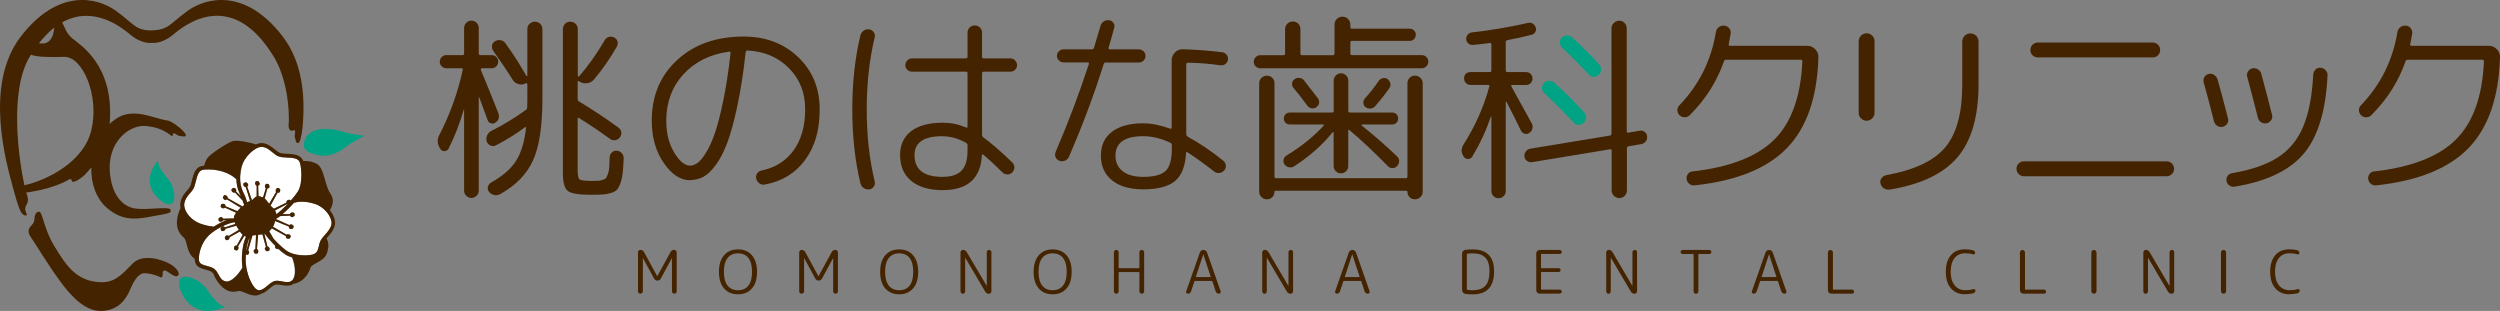<?xml version="1.0" encoding="UTF-8"?><svg id="_レイヤー_2" xmlns="http://www.w3.org/2000/svg" width="368.77" height="45.87" viewBox="0 0 368.77 45.87"><rect x="0" y="0" width="368.77" height="45.87" fill="#808080" stroke="none"/><defs><style>.cls-1{fill:#fff;}.cls-2{fill:#442300;}.cls-3{fill:#00a384;}</style></defs><path class="cls-3" d="M26.57,41.13c.52-.75,2.92-.07,4.09,1.75,1.18,1.81,2.09,2.32,2.53,2.36-.71.43-1.78.65-2.79.63-1.05-.02-2.27-.66-2.94-1.55-.92-1.23-1.31-2.59-.89-3.19Z"/><path class="cls-2" d="M26.24,40.66c.44-.37-.33-1.3-1.31-1.8-.97-.51-3.85-1.56-5.4.05-1.55,1.61-2.6,2.76-4.58,2.72-3.67-.09-5.17-2.43-6.92-5.31-1.75-2.87-1.7-5.3-2.38-5.09-.68.21-.47,1.07-.68,1.58-.22.51-1.3.92-.4,2.21.9,1.29,2.14,3.48,4.29,6.45,1.44,1.98,3.57,4.44,6.06,4.4,2.49-.04,3.66-1.7,4.24-3.08.58-1.37,1.25-2.49,2.16-2.49s2.15.45,2.33.59c.18.14.4-.08.34-.62-.02-.23.16-.55.67-.23.5.32,1.21.94,1.6.62Z"/><path class="cls-3" d="M44.83,21.63c-.09-.61.19-2.17,2.24-2.54,1.7-.31,3.72.42,4.14.52.81.18,2.55.43,2.55.43,0,0-2.05,1.05-2.65,1.54-.63.51-2.15,1.66-3.97,1.34-1.74-.3-2.25-.9-2.31-1.29Z"/><path class="cls-2" d="M41.75,5.44C36.26-1.76,30.46-.41,27.69,1.59c-2.77,2-2.74,2.78-5.3,2.9-2.5-.02-2.52-.9-5.3-2.9C14.32-.41,8.53-1.76,3.03,5.44-2.42,12.58.95,24.1,1.94,27.77c.99,3.67,1.25,3.98,1.9,4.01.42.01-.42-.74,0-1.44.41-.69.33-1.13.02-1.94,1.77-.22,4.5-.84,6.34-1.93.26-.15.35.04.41.26.08.3,1.14-.16,2.04-1.1.29-.31.57-.62.82-.94-.08,2.33.72,4.6,2.27,5.95,2.44,2.12,4.6,1.67,6.83,1.25,1.82-.35,2.94-.38,2.53-1.01-.29-.44-3.07.11-5.09-.11-.98-.11-3.36-.94-3.79-5.18-.47-4.63,2.84-7.15,5.14-7.01,3.21.2,4.08,1.95,4.12,1.38.05-.71.46.02,1.06.1.41.06.75.12.84,0,.32-.42-1.93-2.19-2.69-2.29-2.13-.28-5.18-2.09-7.78-.1-.27.21-.52.41-.75.6.01-.12.03-.25.04-.37.58-8.33-4.4-11.29-5.52-12.23-.94-.78-1.12-1.65-1.51-2.37,4.6-2.58,8.75.72,10.04,1.8,1.73,1.46,3.17,1.22,3.17,1.22,0,0,1.44.24,3.17-1.22,1.73-1.46,8.62-6.9,14.81,3.22,1.46,2.39,2.26,5.88,2.25,9.28.05.36-.25,1.39.27,1.64.35.16.45-.16.61.02.16.17-.13.73.04,1.14.16.38.07.65.39.7.29.05.51-.67.71-2.32.42-4.45.03-9.52-2.89-13.34ZM13.47,19.22c-1.13,4.71-6.57,7.36-9.87,8.11-.73-3.34-2.37-13.81.82-19.03.05-.08.1-.16.15-.24.79.36,2.63.39,4.89.33,2.75-.07,5.24,5.75,4.01,10.83ZM7.91,4.68c-.18,1.12-.78,1.66-1.46,1.73-.23.02-.47,0-.71-.02.76-.97,1.52-1.74,2.28-2.33-.04.21-.07.42-.1.62Z"/><path class="cls-3" d="M25.23,30.09c.73-.26.71-2.41-.52-3.79-1.24-1.38-1.46-2.26-1.39-2.63-.52.49-.94,1.33-1.16,2.18-.22.87.03,2.04.62,2.79.82,1.04,1.85,1.67,2.45,1.46Z"/><path class="cls-1" d="M32.88,32.58c-.04.07-.28.16-.31.15-.03-.01-.29-.04-.31-.15-.02-.09-.04-.31,0-.36.04-.06.26-.19.38-.18.12.01.2.08.25.18,0,.01.01.04.01.06l1.52-.04s.03,0,.05,0c.02,0,.03,0,.04,0,0-.1,0-.2.03-.29.03-.15.16-.36.3-.55l-1.66-.75s-.04.05-.06.06c-.06.05-.33.04-.34.01-.02-.02-.25-.15-.23-.26.02-.09.09-.3.14-.34.06-.03.31-.07.42,0,.11.06.16.16.15.26,0,.02,0,.04,0,.06l1.76.73c.15-.18.29-.33.35-.38.04-.03.09-.07.16-.12l-2.07-1.25s-.03.03-.04.04c-.08.06-.19.08-.3.03-.11-.05-.23-.28-.24-.34,0-.07.12-.25.18-.31.08-.09.31.03.34.03.03,0,.19.21.2.29,0,.02,0,.05-.02.08l2.21,1.24c.09-.07.17-.16.23-.25-.09-.23-.16-.44-.22-.62l-1.14-1.21s-.05.04-.08.04c-.08.02-.31-.09-.32-.12,0-.03-.18-.23-.11-.33.05-.08.2-.25.26-.25.07,0,.32.05.39.15.08.1.08.2.04.3,0,.02-.02.03-.03.05l.74.73c-.23-.46-.64-1.24-.67-2.51-.11-.1-.23-.19-.34-.28-1.38-1.09-3.28-1.17-3.82-1.17-.41,0-.71.04-.85.07-.56.14-.77.84-.99,1.73-.1.43-.19.81-.37,1.09-.12.21-.29.4-.46.6-.37.43-.75.87-.86,1.58-.14.89.75,2.3,2.23,2.9.69.27,1.4.44,2.12.5.1-.06.2-.12.3-.18.03-.02.05-.03.08-.05.08-.05.17-.09.25-.14.04-.02.07-.04.11-.06.08-.04.17-.09.25-.13.03-.01.07-.03.1-.05.12-.06.23-.11.35-.16.02,0,.03-.01.05-.02.1-.04.2-.08.3-.12.04-.01.07-.03.11-.04h-.54s0,.06-.02.08Z"/><path class="cls-1" d="M35.11,36.33s.05.04.06.06c.04.07,0,.33-.03.35-.02.02-.17.23-.28.19-.09-.03-.29-.12-.32-.18-.03-.06-.04-.32.04-.42.07-.1.17-.14.28-.12.02,0,.04,0,.05.01l.89-1.61c-.05-.05-.11-.11-.17-.17-.08-.08-.16-.18-.25-.31l-1.53.85s.02.06.02.09c0,.08-.17.28-.2.28-.03,0-.27.11-.34.03-.06-.07-.19-.25-.18-.32,0-.07.13-.29.24-.34.11-.05.22-.03.3.03.01,0,.03.03.04.04l1.5-.9c-.14-.21-.28-.44-.38-.62l-1.61.46s0,.07,0,.09c-.02.08-.22.24-.25.23-.03,0-.28.05-.34-.05-.05-.08-.13-.29-.11-.35.02-.06.19-.25.31-.28.12-.02.22.02.28.1.01.01.02.03.03.05l1.55-.5c-.04-.08-.08-.17-.11-.27-1.12.16-2.72,1-3.6,1.77-1.5,1.3-1.74,3.28-1.65,3.85.08.5.42.65,1.2.85.38.1.77.2,1.06.43.29.21.46.53.62.83.25.46.47.86,1.01,1,.06.02.13.02.2.02.67,0,1.6-.84,2.33-2.07-.01-.1-.03-.19-.04-.29-.15-1.2.01-3.12.57-4.29-.11,0-.19-.04-.27-.08l-.92,1.54Z"/><path class="cls-1" d="M40.58,36.52c-.04-.09-.04-.18,0-.26-.6-.59-1.16-1.23-1.53-1.77-.03,0-.05.01-.07.02l.45,1.86s.06,0,.09,0c.07.02.23.24.22.27,0,.03.04.28-.07.34-.08.04-.29.12-.35.09-.06-.03-.25-.2-.27-.32-.02-.12.03-.22.11-.28.01,0,.03-.02.05-.03l-.52-1.87c-.2.03-.42.05-.64.07l-.17,2.12s.06.02.08.03c.06.04.14.29.13.32-.02.02-.05.28-.17.3-.09.01-.31.02-.37-.02-.05-.04-.17-.27-.15-.39.02-.12.09-.2.19-.23.02,0,.04,0,.06-.01l.1-2.08c-.18.02-.36.04-.53.06l-.64,2.2s.06.03.08.05c.05.06.08.32.06.34-.02.02-.11.26-.23.26-.06,0-.17-.02-.25-.04-.04.55-.04,1.09.02,1.56.26,2.03,1.19,3.43,1.63,3.63.12.06.23.08.33.08.4,0,.82-.35,1.23-.69.32-.27.62-.52.96-.64.13-.05.28-.07.45-.07.24,0,.48.05.74.1.26.05.52.1.76.1.29,0,.51-.07.69-.24.58-.52.55-2.06,0-3.4-.03,0-.05-.01-.08-.02-.04-.01-.08-.03-.12-.04-.08-.03-.17-.06-.25-.09-.04-.02-.08-.03-.12-.05-.08-.04-.16-.08-.24-.12-.04-.02-.07-.04-.1-.06-.11-.06-.21-.13-.32-.21-.26-.2-.54-.42-.81-.67-.05.03-.1.05-.13.05-.07,0-.29-.12-.34-.24Z"/><path class="cls-1" d="M36.86,34.97c-.24.46-.43,1.16-.54,1.9.02,0,.03,0,.05,0l.49-1.9Z"/><path class="cls-1" d="M46.4,30.06c-.68-.21-1.31-.31-1.89-.31-.46,0-.84.07-1.15.16-.54.62-1.15,1.23-1.7,1.69l1.12-.02s0-.06.02-.09c.04-.07.28-.17.31-.16.03.01.29.03.32.14.02.09.05.31.01.37-.04.05-.25.2-.37.19-.12-.01-.21-.07-.25-.17,0-.02-.01-.04-.02-.06l-1.48.08c-.24.19-.46.34-.64.43l2.01.9s.04-.05.05-.07c.06-.05.33-.04.35-.01.02.02.25.14.23.26-.02.09-.09.3-.14.34-.06.03-.31.07-.42.01-.11-.06-.15-.16-.15-.26,0-.02,0-.04,0-.06l-2.02-.82c-.04.13-.08.27-.12.39-.05.14-.12.3-.21.45l2.03,1.19s.04-.05.06-.06c.07-.04.33,0,.34.02.02.03.23.17.2.28-.03.09-.12.29-.18.32-.06.03-.32.04-.42-.03-.1-.07-.14-.17-.12-.27,0-.02,0-.04.01-.06l-2.09-1.15c-.12.16-.24.31-.38.43l.65,1.12c.55.6,1.21,1.23,1.83,1.7.89.66,2.24.74,2.77.74s.99-.07,1.19-.13c.62-.22.73-.59.88-1.23.06-.27.13-.56.26-.82.13-.26.35-.51.61-.8.43-.48.96-1.08,1.01-1.73.07-.95-1.04-2.45-2.5-2.9Z"/><path class="cls-1" d="M40.57,31.03c.1.2.15.41.19.54,0,0,0,.02,0,.03.43-.31,1.04-.86,1.64-1.48-.01,0-.02-.02-.03-.03l-1.81.95Z"/><path class="cls-1" d="M36.26,27.61s-.07,0-.09,0c-.08-.02-.24-.22-.24-.25,0-.03-.06-.28.04-.34.08-.05.28-.14.35-.11.06.02.26.18.29.3.03.12-.01.22-.09.29-.01.01-.03.02-.05.03l.7,2s.05-.03.08-.04c.14-.09.31-.39.63-.5v-1.59s-.07-.01-.09-.02c-.07-.04-.17-.28-.15-.31.01-.03.03-.29.14-.31.09-.02.31-.05.36,0,.05.04.19.25.18.37-.01.12-.08.21-.17.25-.01,0-.04.01-.06.01l.05,1.56c.07,0,.15.02.23.04.2.06.34.11.44.15l.42-1.37s-.06-.03-.07-.05c-.05-.06-.08-.32-.06-.34.02-.02.11-.26.23-.26.09,0,.31.05.35.1.04.05.11.3.07.41-.05.12-.13.17-.24.19-.02,0-.04,0-.06,0l-.39,1.46c.07.06.12.12.2.22.19.22.33.4.45.57l1.04-1.74s-.05-.04-.06-.06c-.04-.07,0-.33.03-.34.03-.02.17-.23.29-.2.09.03.29.12.32.18.03.06.04.32-.04.42-.07.1-.17.13-.27.12-.02,0-.04,0-.06-.01l-1.04,1.89c.13.17.24.29.38.37.05.03.09.06.12.1l1.86-.91s-.02-.07-.02-.09c0-.08.18-.27.21-.28.03,0,.27-.09.35,0,.02.02.04.06.07.1.4-.44.76-.9,1.04-1.32.85-1.29.51-3.99.26-4.45-.27-.5-.94-.56-1.86-.6-.47-.02-.92-.04-1.28-.19-.27-.12-.52-.32-.81-.55-.47-.39-1.02-.83-1.65-.83-.95,0-2.57,1.45-2.93,2.94-.54,2.25.07,3.44.39,4.08.07.14.13.26.17.37.03.07.05.17.09.27.04.15.1.33.17.53.14-.08.3-.14.44-.2l-.64-2.04Z"/><path class="cls-2" d="M48.67,30.98c.46-.78.65-1.62.05-2.46-.81-1.12-.86-3.61-1.9-4.29-.58-.37-1.31-.51-2.09-.48-.03-.07-.05-.13-.08-.18-.67-1.21-2.63-.71-3.41-1.04-.61-.26-1.44-1.42-2.68-1.43h0s-.05,0-.08,0c-.26.01-.78.21-.76.2-.74-.28-2.65-.64-3.28-.51-.65.14-2.73,1.45-3.64,2.29-.32.29-.55.79-.68,1.36-.01,0-.03,0-.04,0-.05,0-.1.01-.14.02-.02,0-.05,0-.07.01-.06,0-.12.02-.17.03-1.35.34-1.28,2.38-1.7,3.07-.34.57-1.21,1.15-1.4,2.38-.04.24-.02.49.03.75-.04.06-.07.12-.09.18-.27.68-1.11,2.76.56,4.16.51.43.4,1.93,1.25,2.83.1.11.23.2.37.29,0,.12,0,.23.02.31.2,1.37,1.84,1.16,2.48,1.65.14.1.24.26.35.44.05.17.11.31.17.41.36.62,1.45,2.52,3.39,1.97.59-.16,1.65.8,2.78.63.21-.03.42-.12.64-.25.05-.01.1-.03.14-.05.01,0,.02,0,.03,0,.06-.03.12-.05.18-.08.02-.01.04-.02.05-.03.04-.02.08-.05.12-.07.02-.01.04-.03.06-.04.04-.03.07-.05.11-.08.02-.01.04-.03.06-.05.04-.03.07-.05.11-.08.02-.01.04-.03.06-.04.04-.03.08-.07.12-.1.01-.01.03-.02.04-.03.06-.05.12-.1.18-.15.04-.03.08-.07.12-.1.02-.01.03-.03.05-.04.03-.03.07-.05.1-.08.02-.01.04-.03.06-.04.03-.02.06-.05.09-.06.02-.01.04-.03.05-.04.03-.02.06-.04.09-.06.02,0,.03-.02.05-.03.04-.02.09-.05.13-.06.04-.01.08-.02.13-.03.02,0,.05,0,.08,0,.02,0,.04,0,.06,0h0s.03,0,.05,0c.04,0,.07,0,.11,0,.02,0,.05,0,.08,0,.03,0,.06,0,.09.01.03,0,.06.01.1.02.03,0,.05,0,.08.01.06.01.11.02.17.03.02,0,.04,0,.06.01.05,0,.09.02.14.02.03,0,.05,0,.08.01.04,0,.08.01.12.02.03,0,.05,0,.08.01.04,0,.08,0,.12.01.03,0,.06,0,.09,0,.04,0,.08,0,.11,0,.01,0,.03,0,.04,0,.03,0,.06,0,.09,0,.01,0,.02,0,.04,0,.06,0,.11-.01.17-.02.01,0,.03,0,.04,0,.05,0,.09-.02.14-.03.01,0,.03,0,.04-.01.06-.02.11-.04.17-.06,0,0,.02,0,.03-.01.05-.02.09-.05.14-.08.01,0,.03-.02.04-.03,0,0,.02-.02.03-.02,1.02-.14,2.08-.94,2.53-2.38.18-.58,1.89-.91,2.34-1.95.41-.96.38-1.71.03-2.38.49-.56,1.18-1.28,1.25-2.18.04-.62-.26-1.36-.79-2.01ZM35.64,24.6c.36-1.49,1.98-2.94,2.93-2.94.64,0,1.18.44,1.65.83.29.24.54.44.81.55.35.15.8.17,1.28.19.92.04,1.59.11,1.86.6.25.46.59,3.16-.26,4.45-.28.42-.64.88-1.04,1.32-.03-.04-.05-.08-.07-.1-.07-.09-.32,0-.35,0-.03,0-.21.2-.21.28,0,.02,0,.05.02.09l-1.86.91s-.08-.08-.12-.1c-.13-.08-.25-.2-.38-.37l1.04-1.89s.04.01.06.01c.1.01.2-.03.27-.12.07-.1.06-.35.04-.42-.03-.06-.23-.16-.32-.18-.11-.03-.26.18-.29.2-.03.01-.06.28-.03.34.01.02.03.04.06.06l-1.04,1.74c-.12-.16-.26-.35-.45-.57-.08-.1-.13-.17-.2-.22l.39-1.46s.04,0,.06,0c.1-.01.19-.07.24-.19.05-.11-.03-.36-.07-.41-.04-.05-.26-.1-.35-.1-.12,0-.21.24-.23.26-.02.02,0,.29.06.34.01.02.04.03.07.05l-.42,1.37c-.11-.04-.24-.09-.44-.15-.08-.02-.16-.04-.23-.04l-.05-1.56s.04,0,.06-.01c.09-.04.16-.12.17-.25.01-.12-.13-.34-.18-.37-.05-.04-.28-.02-.36,0-.11.03-.13.29-.14.31-.01.03.09.27.15.31.02,0,.05.02.08.02v1.59c-.31.11-.48.42-.62.5-.02.01-.05.02-.08.04l-.7-2s.04-.02.05-.03c.08-.07.12-.16.09-.29-.03-.12-.22-.28-.29-.3-.06-.02-.27.07-.35.11-.1.06-.04.31-.04.34,0,.03.16.23.24.25.02,0,.05,0,.09,0l.64,2.04c-.14.06-.3.13-.44.2-.07-.19-.13-.37-.17-.53-.03-.11-.06-.2-.09-.27-.04-.11-.1-.23-.17-.37-.32-.64-.93-1.83-.39-4.08ZM42.41,30.12c-.6.62-1.21,1.17-1.64,1.48,0-.01,0-.02,0-.03-.04-.13-.1-.34-.19-.54l1.81-.95s.02.03.03.03ZM36.86,34.97l-.49,1.9s-.04,0-.05,0c.11-.75.29-1.45.54-1.9ZM27.18,30.05c.11-.71.49-1.15.86-1.58.17-.2.34-.39.46-.6.17-.29.26-.66.37-1.09.22-.89.43-1.59.99-1.73.14-.04.43-.07.85-.07.55,0,2.44.08,3.82,1.17.11.09.23.19.34.28.03,1.27.44,2.06.67,2.51l-.74-.73s.02-.04.03-.05c.04-.1.03-.2-.04-.3-.07-.1-.32-.16-.39-.15-.07,0-.21.18-.26.25-.06.1.1.3.11.33,0,.03.25.14.32.12.02,0,.05-.02.08-.04l1.14,1.21c.05.18.12.39.22.62-.06.09-.14.18-.23.25l-2.21-1.24s.02-.06.02-.08c0-.08-.16-.28-.2-.29-.03,0-.26-.11-.34-.03-.06.07-.19.25-.18.31,0,.07.13.29.24.34.11.05.22.03.3-.03.01,0,.03-.03.04-.04l2.07,1.25c-.07.05-.12.08-.16.12-.05.04-.2.19-.35.38l-1.76-.73s0-.04,0-.06c0-.1-.05-.2-.15-.26-.11-.06-.36-.02-.42,0-.06.04-.13.25-.14.34-.02.11.21.24.23.26.02.02.28.03.34-.01.02-.01.04-.04.06-.06l1.66.75c-.14.19-.27.39-.3.55-.02.09-.03.19-.03.29-.01,0-.03,0-.04,0-.02,0-.03,0-.05,0l-1.52.04s0-.04-.01-.06c-.04-.09-.12-.16-.25-.18-.12-.01-.34.12-.38.18-.04.05-.02.28,0,.36.03.11.29.13.31.15.03.01.27-.08.31-.15.01-.02.02-.05.02-.08h.54s-.07.03-.11.04c-.1.04-.2.08-.3.12-.02,0-.04.01-.05.02-.12.05-.23.1-.35.16-.03.02-.07.03-.1.05-.08.04-.17.08-.25.13-.04.02-.07.04-.11.06-.08.05-.17.09-.25.14-.03.02-.06.03-.08.05-.1.06-.21.12-.3.18-.72-.06-1.43-.23-2.12-.5-1.49-.6-2.37-2.01-2.23-2.9ZM33.44,41.53c-.07,0-.14,0-.2-.02-.54-.14-.76-.54-1.01-1-.17-.31-.34-.62-.62-.83-.3-.23-.69-.33-1.06-.43-.78-.21-1.13-.35-1.2-.85-.08-.58.15-2.55,1.65-3.85.88-.77,2.49-1.61,3.6-1.77.03.1.07.19.11.27l-1.55.5s-.02-.04-.03-.05c-.07-.08-.16-.12-.28-.1-.12.02-.29.21-.31.28-.02.06.06.27.11.35.06.1.31.05.34.05.03,0,.24-.16.25-.23,0-.02,0-.05,0-.09l1.61-.46c.1.18.24.4.38.62l-1.5.9s-.03-.03-.04-.04c-.08-.06-.19-.08-.3-.03-.11.05-.23.27-.24.34,0,.07.12.25.18.32.08.08.31-.03.34-.03.03,0,.19-.2.2-.28,0-.02,0-.05-.02-.09l1.53-.85c.09.13.18.24.25.31.06.06.11.12.17.17l-.89,1.61s-.04-.01-.05-.01c-.1-.01-.2.02-.28.12-.07.1-.06.35-.04.42.03.06.23.15.32.18.11.03.26-.18.28-.19.03-.02.06-.28.03-.35,0-.02-.03-.04-.06-.06l.92-1.54c.08.04.16.07.27.08-.56,1.17-.72,3.09-.57,4.29.01.1.03.2.04.29-.73,1.24-1.66,2.07-2.33,2.07ZM43.08,41.37c-.18.16-.39.24-.69.24-.24,0-.51-.05-.76-.1-.26-.05-.5-.1-.74-.1-.17,0-.32.02-.45.07-.34.12-.64.37-.96.64-.41.34-.82.69-1.23.69-.11,0-.22-.02-.33-.08-.44-.21-1.37-1.6-1.63-3.63-.06-.48-.06-1.02-.02-1.56.08.03.19.04.25.04.12,0,.2-.24.23-.26.02-.03,0-.29-.06-.34-.02-.02-.04-.03-.08-.05l.64-2.2c.16-.03.34-.04.53-.06l-.1,2.08s-.04,0-.06.01c-.1.04-.17.11-.19.23-.02.12.1.35.15.39.05.04.27.04.37.02.12-.02.15-.28.17-.3.01-.03-.06-.28-.13-.32-.02-.01-.05-.02-.08-.03l.17-2.12c.22-.02.44-.04.64-.07l.52,1.87s-.04.02-.05.03c-.08.06-.13.16-.11.28.02.12.2.3.27.32.06.02.27-.05.35-.09.1-.05.06-.31.07-.34,0-.03-.15-.24-.22-.27-.02,0-.05,0-.09,0l-.45-1.86s.05-.01.07-.02c.38.54.93,1.18,1.53,1.77-.04.08-.05.16,0,.26.05.11.28.23.34.24.03,0,.08-.02.13-.05.27.25.55.48.81.67.1.08.21.14.32.21.03.02.07.04.1.06.08.04.16.08.24.12.04.02.08.04.12.05.08.04.17.07.25.09.04.01.12.04.19.06.55,1.34.58,2.88,0,3.4ZM47.9,34.69c-.26.29-.48.54-.61.8-.13.26-.2.55-.26.82-.15.64-.26,1.01-.88,1.23-.19.06-.63.13-1.19.13s-1.88-.07-2.77-.74c-.62-.47-1.28-1.1-1.83-1.7l-.65-1.12c.14-.13.27-.27.38-.43l2.09,1.15s-.01.04-.01.06c-.01.1.03.2.12.27.1.07.36.06.42.03.06-.02.15-.23.18-.32.03-.11-.18-.26-.2-.28-.02-.02-.27-.06-.34-.02-.02,0-.04.03-.06.06l-2.03-1.19c.09-.15.16-.31.21-.45.04-.12.08-.26.12-.39l2.02.82s0,.04,0,.06c0,.1.05.2.15.26.11.06.36.02.42-.01.06-.04.13-.25.14-.34.02-.11-.21-.24-.23-.26-.02-.02-.28-.03-.35.01-.02.01-.04.04-.05.07l-2.01-.9c.18-.1.4-.25.64-.43l1.48-.08s0,.04.02.06c.04.09.13.16.25.17.12,0,.33-.13.37-.19.04-.06.01-.28-.01-.37-.03-.11-.29-.12-.32-.14-.03-.01-.27.09-.31.16,0,.02-.02.05-.02.09l-1.12.02c.54-.46,1.16-1.07,1.7-1.69.32-.09.69-.16,1.15-.16.58,0,1.21.1,1.89.31,1.47.45,2.57,1.95,2.5,2.9-.04.64-.58,1.25-1.01,1.73Z"/><path class="cls-2" d="M94.69,43.22c-.07.07-.15.1-.24.1s-.17-.03-.24-.1c-.07-.07-.1-.15-.1-.24v-5.75c0-.1.03-.18.1-.26.07-.07.15-.11.25-.11.24,0,.42.11.54.32l1.94,3.56s0,0,.02,0c0,0,0,0,0,0l1.94-3.55c.11-.22.29-.33.55-.33.1,0,.19.04.26.11.07.07.11.16.11.26v5.73c0,.09-.03.18-.1.25-.07.07-.15.11-.25.11s-.18-.04-.25-.11c-.07-.07-.1-.15-.1-.25v-4.91s0,0,0,0,0,0,0,0l-1.65,3.05c-.11.19-.27.29-.49.29s-.38-.1-.49-.29l-1.66-3.05s0,0,0,0,0,0,0,0v4.92c0,.09-.03.17-.1.24Z"/><path class="cls-2" d="M110.92,42.54c-.5.58-1.18.87-2.06.87s-1.56-.29-2.06-.87c-.5-.58-.75-1.39-.75-2.44s.25-1.87.75-2.44c.5-.58,1.18-.87,2.06-.87s1.56.29,2.06.87c.5.58.75,1.39.75,2.44s-.25,1.87-.75,2.44ZM110.4,38.06c-.36-.46-.87-.69-1.54-.69s-1.19.23-1.54.69c-.36.46-.54,1.14-.54,2.03s.18,1.57.54,2.03c.36.46.87.69,1.54.69s1.19-.23,1.54-.69c.36-.46.53-1.14.53-2.03s-.18-1.57-.53-2.03Z"/><path class="cls-2" d="M118.47,43.22c-.07.07-.15.1-.24.1s-.17-.03-.24-.1c-.06-.07-.1-.15-.1-.24v-5.75c0-.1.03-.18.1-.26.07-.07.15-.11.25-.11.24,0,.42.11.54.32l1.94,3.56s0,0,.02,0c0,0,0,0,0,0l1.94-3.55c.11-.22.29-.33.55-.33.1,0,.19.04.26.11.07.07.11.16.11.26v5.73c0,.09-.03.18-.1.25-.07.07-.15.11-.25.11s-.18-.04-.25-.11c-.07-.07-.1-.15-.1-.25v-4.91s0,0,0,0c0,0,0,0,0,0l-1.65,3.05c-.11.19-.27.29-.49.29s-.38-.1-.49-.29l-1.66-3.05s0,0,0,0,0,0,0,0v4.92c0,.09-.03.17-.1.24Z"/><path class="cls-2" d="M134.69,42.54c-.5.58-1.18.87-2.05.87s-1.56-.29-2.06-.87c-.5-.58-.75-1.39-.75-2.44s.25-1.87.75-2.44c.5-.58,1.18-.87,2.06-.87s1.56.29,2.05.87c.5.58.75,1.39.75,2.44s-.25,1.87-.75,2.44ZM134.18,38.06c-.36-.46-.87-.69-1.54-.69s-1.19.23-1.54.69c-.36.46-.54,1.14-.54,2.03s.18,1.57.54,2.03c.36.46.87.69,1.54.69s1.19-.23,1.54-.69c.36-.46.53-1.14.53-2.03s-.18-1.57-.53-2.03Z"/><path class="cls-2" d="M142.26,43.23c-.07.07-.15.1-.24.1s-.17-.03-.24-.1c-.07-.06-.1-.15-.1-.25v-5.75c0-.1.04-.18.11-.26.07-.07.16-.11.26-.11.24,0,.42.11.55.32l2.94,4.98s0,0,.02,0c0,0,0,0,0,0v-4.95c0-.1.03-.18.1-.25.07-.06.15-.1.24-.1s.18.03.24.1c.07.06.1.15.1.25v5.75c0,.1-.04.19-.11.26-.07.07-.16.11-.26.11-.24,0-.42-.11-.55-.32l-2.93-4.98s0,0-.02,0c0,0,0,0,0,0v4.95c0,.1-.03.18-.1.25Z"/><path class="cls-2" d="M157.33,42.54c-.5.58-1.18.87-2.06.87s-1.56-.29-2.05-.87c-.5-.58-.75-1.39-.75-2.44s.25-1.87.75-2.44c.5-.58,1.18-.87,2.05-.87s1.56.29,2.06.87c.5.58.75,1.39.75,2.44s-.25,1.87-.75,2.44ZM156.81,38.06c-.36-.46-.87-.69-1.54-.69s-1.19.23-1.54.69c-.36.46-.54,1.14-.54,2.03s.18,1.57.54,2.03c.36.46.87.69,1.54.69s1.19-.23,1.54-.69c.36-.46.54-1.14.54-2.03s-.18-1.57-.54-2.03Z"/><path class="cls-2" d="M164.91,43.22c-.07.07-.15.11-.25.11s-.18-.04-.25-.11c-.07-.07-.1-.15-.1-.25v-5.75c0-.1.04-.18.1-.25.07-.07.15-.11.25-.11s.18.04.25.11c.07.07.1.15.1.25v2.27s.02.07.07.07h2.92s.07-.02.07-.07v-2.27c0-.1.03-.18.1-.25.07-.07.15-.11.25-.11s.18.04.25.11c.07.07.1.15.1.25v5.75c0,.09-.04.18-.1.25-.07.07-.15.11-.25.11s-.18-.04-.25-.11c-.07-.07-.1-.15-.1-.25v-2.76c0-.05-.02-.08-.07-.08h-2.92s-.07.03-.07.08v2.76c0,.09-.03.18-.1.25Z"/><path class="cls-2" d="M175.22,43.32c-.09,0-.16-.04-.21-.11-.05-.07-.06-.15-.04-.23l2.02-5.74c.04-.11.11-.2.21-.27.1-.07.21-.1.32-.1s.22.03.32.1c.1.07.17.16.21.27l2.01,5.73c.03.09.02.17-.04.24-.05.07-.12.11-.21.11-.12,0-.22-.03-.31-.1-.09-.07-.15-.16-.19-.26l-.47-1.45s-.05-.07-.11-.07h-2.45s-.08.02-.1.07l-.49,1.47c-.04.11-.1.19-.18.25-.08.06-.18.09-.3.09ZM177.49,37.51l-1.08,3.29s0,.03,0,.05c.01.01.03.02.04.02h2.08s.03,0,.04-.02c0-.02.01-.03.01-.05l-1.08-3.29s0,0,0,0c-.01,0-.02,0-.02,0Z"/><path class="cls-2" d="M186.77,43.23c-.07.07-.15.1-.24.1s-.18-.03-.24-.1c-.07-.06-.1-.15-.1-.25v-5.75c0-.1.04-.18.11-.26.07-.07.16-.11.26-.11.24,0,.42.11.55.32l2.93,4.98s0,0,.02,0c0,0,0,0,0,0v-4.95c0-.1.03-.18.1-.25.07-.06.15-.1.24-.1s.17.03.24.1c.07.06.1.15.1.25v5.75c0,.1-.04.19-.11.26-.07.07-.16.11-.26.11-.24,0-.42-.11-.55-.32l-2.94-4.98s0,0-.02,0c0,0,0,0,0,0v4.95c0,.1-.04.18-.1.25Z"/><path class="cls-2" d="M197.19,43.32c-.09,0-.16-.04-.21-.11-.05-.07-.06-.15-.04-.23l2.02-5.74c.04-.11.11-.2.21-.27.1-.07.21-.1.32-.1s.23.03.32.1c.1.07.17.16.21.27l2.01,5.73c.03.09.02.17-.04.24-.05.07-.12.11-.21.11-.12,0-.22-.03-.31-.1-.09-.07-.15-.16-.19-.26l-.47-1.45s-.05-.07-.11-.07h-2.45s-.08.02-.1.07l-.49,1.47c-.04.11-.1.19-.18.25-.09.06-.18.09-.29.09ZM199.46,37.51l-1.08,3.29s0,.03,0,.05c.01.01.03.02.04.02h2.08s.03,0,.04-.02c0-.02.01-.03.01-.05l-1.08-3.29s0,0,0,0c-.01,0-.02,0-.02,0Z"/><path class="cls-2" d="M216.16,43.35c-.14-.02-.26-.08-.35-.19-.1-.11-.14-.24-.14-.38v-5.36c0-.15.04-.27.14-.38.09-.11.21-.17.36-.19.32-.04.68-.06,1.07-.06,2.1,0,3.15,1.08,3.15,3.23,0,2.27-1.05,3.4-3.15,3.4-.39,0-.75-.02-1.07-.06ZM216.37,37.52v5.14s.03.08.08.09c.23.04.49.06.78.06.85,0,1.48-.22,1.88-.66.4-.44.6-1.16.6-2.15,0-.9-.2-1.57-.61-1.99-.4-.43-1.03-.64-1.87-.64-.29,0-.55.02-.78.06-.05.01-.08.04-.08.09Z"/><path class="cls-2" d="M227.11,43.32c-.14,0-.25-.05-.35-.15-.1-.1-.15-.22-.15-.35v-5.45c0-.13.05-.25.15-.35.1-.1.22-.15.35-.15h2.97c.08,0,.15.03.21.09.06.06.09.13.09.2s-.03.15-.09.21c-.06.06-.13.09-.21.09h-2.69c-.05,0-.08.02-.08.07v1.96s.03.07.08.07h2.53c.08,0,.15.03.2.08.05.05.08.12.08.2s-.03.14-.08.2c-.05.05-.12.08-.2.08h-2.53c-.05,0-.08.03-.08.08v2.45s.03.07.08.07h2.69c.08,0,.15.03.21.09.06.06.09.13.09.21s-.03.14-.09.2c-.06.06-.13.09-.21.09h-2.97Z"/><path class="cls-2" d="M237.51,43.23c-.07.07-.15.1-.24.1s-.18-.03-.24-.1c-.07-.06-.1-.15-.1-.25v-5.75c0-.1.04-.18.11-.26.07-.07.15-.11.26-.11.24,0,.42.11.55.32l2.93,4.98s0,0,.02,0c0,0,0,0,0,0v-4.95c0-.1.04-.18.1-.25.07-.06.15-.1.24-.1s.18.03.24.1c.07.06.1.15.1.25v5.75c0,.1-.04.19-.11.26-.07.07-.16.11-.26.11-.24,0-.42-.11-.55-.32l-2.94-4.98s0,0-.02,0c0,0,0,0,0,0v4.95c0,.1-.04.18-.1.25Z"/><path class="cls-2" d="M248.2,37.47c-.08,0-.15-.03-.21-.09-.06-.06-.09-.13-.09-.21s.03-.15.09-.21.13-.09.21-.09h3.94c.08,0,.15.03.21.09.06.06.09.13.09.21s-.03.15-.09.21c-.06.06-.13.09-.21.09h-1.54c-.05,0-.08.03-.08.08v5.42c0,.09-.04.18-.1.25-.07.07-.15.11-.25.11s-.19-.04-.25-.11c-.07-.07-.1-.15-.1-.25v-5.42c0-.05-.03-.08-.08-.08h-1.54Z"/><path class="cls-2" d="M258.66,43.32c-.09,0-.16-.04-.21-.11-.05-.07-.06-.15-.04-.23l2.02-5.74c.04-.11.11-.2.21-.27.1-.07.21-.1.32-.1s.23.03.32.1c.1.07.17.16.21.27l2.01,5.73c.03.09.02.17-.04.24-.05.07-.12.11-.21.11-.12,0-.22-.03-.31-.1-.09-.07-.16-.16-.19-.26l-.47-1.45s-.05-.07-.11-.07h-2.45s-.08.02-.1.07l-.49,1.47c-.04.11-.1.19-.18.25-.09.06-.19.09-.3.09ZM260.94,37.51l-1.08,3.29s0,.03,0,.05c.01.01.03.02.04.02h2.08s.03,0,.04-.02c0-.02.01-.03.01-.05l-1.08-3.29s0,0,0,0c-.01,0-.02,0-.02,0Z"/><path class="cls-2" d="M270.13,43.32c-.13,0-.25-.05-.35-.15-.1-.1-.15-.22-.15-.35v-5.58c0-.1.04-.19.11-.26.07-.07.16-.11.26-.11s.19.04.26.11c.07.07.11.16.11.26v5.4c0,.05.02.08.07.08h2.75c.08,0,.15.03.21.09s.09.13.09.21-.03.15-.09.21-.13.09-.21.09h-3.06Z"/><path class="cls-2" d="M289.83,43.41c-.85,0-1.53-.29-2.04-.87-.51-.58-.77-1.39-.77-2.44s.25-1.86.74-2.44,1.17-.88,2.05-.88c.46,0,.87.04,1.23.13.09.02.16.07.22.15.05.08.08.16.08.25,0,.08-.03.14-.09.18-.06.04-.13.05-.21.03-.35-.11-.74-.16-1.17-.16-.67,0-1.19.24-1.57.72-.37.48-.56,1.15-.56,2.01s.2,1.52.59,2c.39.48.91.72,1.57.72.44,0,.83-.05,1.19-.16.08-.02.15-.01.21.03.06.04.09.11.09.18,0,.09-.03.18-.09.25-.05.07-.13.12-.21.15-.39.09-.81.14-1.25.14Z"/><path class="cls-2" d="M298.46,43.32c-.13,0-.25-.05-.35-.15-.1-.1-.15-.22-.15-.35v-5.58c0-.1.04-.19.11-.26.07-.07.16-.11.26-.11s.19.04.26.11c.07.07.11.16.11.26v5.4c0,.05.02.08.07.08h2.75c.08,0,.15.03.21.09s.09.13.09.21-.03.15-.09.21-.13.09-.21.09h-3.06Z"/><path class="cls-2" d="M309.14,43.21c-.07.07-.17.11-.27.11s-.2-.04-.27-.11c-.07-.07-.11-.16-.11-.27v-5.69c0-.11.04-.2.11-.27.07-.07.16-.11.27-.11s.2.04.27.11c.07.07.11.17.11.27v5.69c0,.11-.04.2-.11.27Z"/><path class="cls-2" d="M316.74,43.23c-.07.07-.15.1-.24.1s-.17-.03-.24-.1c-.07-.06-.1-.15-.1-.25v-5.75c0-.1.04-.18.11-.26.07-.07.16-.11.26-.11.24,0,.42.11.55.32l2.93,4.98s0,0,.02,0c0,0,0,0,0,0v-4.95c0-.1.03-.18.1-.25.07-.06.15-.1.24-.1s.18.03.24.1c.07.06.1.15.1.25v5.75c0,.1-.04.19-.11.26-.07.07-.16.11-.26.11-.24,0-.42-.11-.55-.32l-2.93-4.98s0,0-.02,0c0,0,0,0,0,0v4.95c0,.1-.03.18-.1.25Z"/><path class="cls-2" d="M328.26,43.21c-.07.07-.16.11-.27.11s-.2-.04-.27-.11c-.07-.07-.11-.16-.11-.27v-5.69c0-.11.04-.2.11-.27.07-.07.16-.11.27-.11s.2.04.27.11c.07.07.11.17.11.27v5.69c0,.11-.04.2-.11.27Z"/><path class="cls-2" d="M337.68,43.41c-.85,0-1.53-.29-2.04-.87-.51-.58-.77-1.39-.77-2.44s.24-1.86.74-2.44c.49-.58,1.17-.88,2.04-.88.46,0,.87.04,1.23.13.09.02.16.07.21.15.06.08.09.16.09.25,0,.08-.03.14-.09.18-.06.04-.13.05-.21.03-.35-.11-.74-.16-1.17-.16-.67,0-1.19.24-1.56.72-.38.48-.57,1.15-.57,2.01s.2,1.52.59,2c.39.48.92.72,1.57.72.44,0,.83-.05,1.18-.16.08-.02.15-.01.21.03.06.04.09.11.09.18,0,.09-.03.18-.08.25-.05.07-.13.12-.22.15-.39.09-.81.14-1.25.14Z"/><path class="cls-2" d="M66.22,21.87c-.14.25-.34.39-.62.42s-.49-.07-.64-.31c-.47-.7-.52-1.39-.15-2.08,1.58-3.06,2.73-6.27,3.45-9.6.04-.16-.03-.23-.2-.23h-2.23c-.25,0-.48-.09-.67-.28-.2-.19-.29-.41-.29-.69s.1-.5.29-.69c.19-.19.42-.28.67-.28h2.4c.16,0,.23-.09.23-.26v-3.75c0-.29.11-.54.32-.76.21-.21.47-.32.76-.32s.55.11.76.32c.21.21.32.47.32.76v3.75c0,.18.08.26.23.26h1.67c.27,0,.5.09.69.28s.28.42.28.69-.09.5-.28.69-.41.28-.69.28h-1.44c-.06,0-.1.03-.13.09s-.04.12-.01.18c.78,1.87,1.63,3.97,2.55,6.29.23.62.1,1.11-.41,1.46-.2.14-.42.17-.66.1-.25-.07-.41-.22-.48-.46-.1-.23-.28-.74-.56-1.51-.27-.77-.5-1.38-.67-1.83-.02-.02-.04-.03-.06-.03s-.03.02-.03.06v13.7c0,.29-.11.54-.32.76-.22.21-.47.32-.76.32s-.55-.11-.76-.32c-.21-.21-.32-.47-.32-.76v-11.92s0-.03-.03-.03-.03,0-.03.03c-.6,2.07-1.34,3.95-2.2,5.65ZM78.12,3.52c.21-.21.46-.32.78-.32s.58.11.79.32.32.48.32.79v10.31c0,3.98-.46,6.99-1.38,9.03-.92,2.04-2.54,3.7-4.86,4.99-.27.15-.57.2-.88.13-.31-.07-.57-.23-.76-.48-.18-.21-.23-.46-.16-.73.07-.27.23-.49.48-.64,1.68-.94,2.9-1.99,3.66-3.18.76-1.18,1.26-2.82,1.49-4.9,0-.04-.01-.07-.04-.09-.03-.02-.06-.02-.1,0-1.17.9-2.59,1.79-4.25,2.66-.25.16-.53.18-.82.07-.29-.11-.49-.31-.59-.6-.1-.29-.08-.58.04-.88.13-.29.33-.52.6-.67,1.79-.9,3.51-1.94,5.15-3.13.12-.08.18-.21.18-.38,0-.12,0-.31.01-.59,0-.27.01-.48.01-.61v-2.23s-.03-.07-.07-.1c-.05-.03-.09-.03-.13-.02-.33.2-.69.25-1.07.15-.38-.1-.68-.31-.89-.64-.78-1.27-1.74-2.69-2.87-4.28-.16-.23-.21-.49-.18-.78.04-.28.19-.49.44-.63.25-.16.53-.21.82-.16.29.05.53.19.7.43,1.05,1.44,2.09,3.05,3.1,4.83.02.02.05.03.09.03s.06-.02.06-.06v-6.85c0-.31.1-.57.31-.79ZM87.13,28.73c-1.78,0-2.9-.19-3.38-.57-.48-.38-.72-1.26-.72-2.65V4.31c0-.31.1-.57.31-.79.21-.21.46-.32.78-.32s.57.11.79.32c.21.21.32.48.32.79v6.88s.03.07.07.1c.05.03.08.03.1-.01,1.27-1.43,2.54-3.21,3.81-5.36.14-.25.34-.41.61-.48.27-.07.54-.03.79.1.25.14.42.33.48.59.07.25.03.51-.1.76-.98,1.7-2.09,3.3-3.34,4.8-.27.33-.63.53-1.07.58-.44.06-.83-.04-1.19-.29-.12-.08-.18-.05-.18.09v2.52c0,.16.07.28.21.38,2.13,1.29,4.07,2.58,5.83,3.87.23.18.37.4.4.67.03.27-.04.53-.22.76-.18.23-.41.37-.69.41-.28.04-.54-.03-.78-.21-1.64-1.19-3.16-2.21-4.57-3.07-.12-.08-.18-.03-.18.15v7.58c0,.72.09,1.16.28,1.32.18.16.75.23,1.68.23.49,0,.84,0,1.04-.01.2,0,.43-.05.69-.13.25-.08.42-.18.5-.29.08-.12.17-.32.28-.61.11-.29.17-.62.19-.98.02-.36.04-.86.06-1.51.02-.27.14-.5.35-.69.21-.19.46-.26.73-.22.29.02.54.15.73.38s.28.5.26.79c-.04.9-.09,1.61-.15,2.14-.06.53-.17,1.01-.32,1.45-.16.44-.32.76-.5.96-.18.21-.47.37-.88.5-.41.13-.83.21-1.24.23-.42.03-1.02.04-1.8.04Z"/><path class="cls-2" d="M101.79,26.59c-1.41,0-2.7-.85-3.88-2.55-1.18-1.7-1.77-3.78-1.77-6.24,0-3.67,1.25-6.65,3.76-8.96,2.51-2.3,5.77-3.45,9.79-3.45,3.24,0,5.92,1.01,8.04,3.03,2.12,2.02,3.18,4.59,3.18,7.71s-.72,5.54-2.17,7.49c-1.44,1.95-3.42,3.15-5.94,3.6-.29.06-.56,0-.81-.19-.24-.19-.39-.43-.45-.72-.06-.27,0-.52.16-.75s.4-.37.69-.42c2.01-.43,3.58-1.43,4.7-3,1.12-1.57,1.68-3.58,1.68-6.02s-.79-4.44-2.39-6.06c-1.59-1.62-3.64-2.49-6.13-2.61-.14,0-.22.09-.26.26-.33,3.01-.74,5.64-1.22,7.9-.48,2.27-.98,4.08-1.49,5.45-.52,1.37-1.09,2.47-1.73,3.32-.63.85-1.25,1.42-1.84,1.73-.6.3-1.23.45-1.92.45ZM107.53,7.62c-2.81.39-5.05,1.51-6.73,3.35-1.68,1.85-2.52,4.12-2.52,6.84,0,1.84.39,3.4,1.17,4.69.78,1.29,1.56,1.93,2.34,1.93.35,0,.71-.13,1.08-.38s.79-.76,1.26-1.51c.47-.75.91-1.72,1.32-2.9.41-1.18.82-2.79,1.24-4.81.42-2.03.78-4.36,1.07-7,0-.18-.08-.24-.23-.2Z"/><path class="cls-2" d="M128.23,27.93c-.31.04-.59-.03-.83-.19-.24-.17-.41-.39-.48-.69-.8-3.32-1.2-6.96-1.2-10.92s.4-7.6,1.2-10.92c.08-.29.24-.52.48-.69.24-.17.52-.23.83-.19.27.04.49.18.66.43.17.24.21.5.13.78-.78,3.24-1.17,6.77-1.17,10.6s.39,7.36,1.17,10.6c.08.27.03.53-.13.78-.17.24-.38.39-.66.43ZM139.09,28.05c-2.01,0-3.57-.46-4.67-1.36-1.1-.91-1.65-2.18-1.65-3.82,0-1.52.55-2.7,1.64-3.53,1.09-.83,2.65-1.24,4.68-1.24,1.17,0,2.3.23,3.4.7.16.08.23.03.23-.15v-7.85c0-.16-.09-.23-.26-.23h-7.93c-.27,0-.51-.1-.7-.29-.2-.2-.29-.42-.29-.67s.1-.48.29-.69c.19-.21.43-.31.7-.31h7.93c.17,0,.26-.08.26-.23v-3.57c0-.29.1-.54.31-.75s.45-.31.75-.31.55.1.76.31c.21.21.32.45.32.75v3.57c0,.16.09.23.26.23h3.92c.27,0,.51.1.7.31s.29.44.29.69-.1.48-.29.67c-.2.2-.43.29-.7.29h-3.92c-.18,0-.26.08-.26.23v9.08c0,.16.06.28.18.38,1.07.76,2.5,1.99,4.27,3.69.21.21.32.46.32.73s-.1.52-.29.73c-.2.21-.44.32-.73.32s-.55-.11-.76-.32c-1.05-1.05-1.98-1.91-2.78-2.58-.16-.1-.23-.07-.23.09-.2,3.41-2.11,5.12-5.74,5.12ZM139,20.09c-2.73,0-4.1.93-4.1,2.78,0,2.15,1.37,3.22,4.1,3.22,1.31,0,2.25-.31,2.84-.92.59-.61.88-1.61.88-2.97v-.76c0-.16-.08-.28-.23-.38-1.15-.64-2.31-.96-3.48-.96Z"/><path class="cls-2" d="M157.1,23.69c-.27.12-.55.13-.82.03-.27-.1-.46-.27-.57-.53-.11-.25-.1-.52.01-.79,1.85-4.31,3.48-8.63,4.89-12.94.04-.17,0-.26-.15-.26h-3.57c-.27,0-.51-.1-.7-.29-.2-.2-.29-.42-.29-.67s.1-.48.29-.67c.19-.2.43-.29.7-.29h4.16c.18,0,.28-.08.32-.23l.97-3.25c.08-.27.24-.49.48-.64.24-.16.51-.21.8-.18.27.04.48.18.63.41.15.23.18.48.1.73-.35,1.29-.62,2.26-.82,2.9-.04.18.02.26.18.26h4.3c.25,0,.48.09.67.28s.29.41.29.69-.1.5-.29.69-.42.28-.67.28h-4.89c-.18,0-.28.08-.32.23-1.42,4.53-3.13,9.09-5.12,13.67-.12.27-.31.47-.58.58ZM180.28,7.7c.27.04.49.17.66.38.17.21.23.46.19.73-.02.25-.14.46-.37.63-.22.17-.47.23-.75.19-1.62-.23-3.21-.36-4.77-.38-.18,0-.26.09-.26.26v10.28c0,.16.08.28.23.38,1.78.97,3.52,2.16,5.24,3.54.21.18.34.41.37.69.03.28-.05.53-.25.75-.2.21-.43.34-.72.37-.28.03-.53-.04-.75-.22-1.42-1.11-2.74-2.06-3.95-2.84-.04-.04-.08-.04-.13-.02-.05.03-.07.07-.07.13-.1,1.93-.64,3.31-1.62,4.13-.99.82-2.55,1.23-4.7,1.23-1.97,0-3.5-.45-4.6-1.33-1.09-.89-1.64-2.1-1.64-3.64s.54-2.67,1.62-3.51c1.08-.84,2.62-1.26,4.61-1.26,1.21,0,2.54.26,3.98.79.16.04.23-.02.23-.18v-9.89c0-.45.16-.84.48-1.17.32-.33.71-.49,1.16-.47,2.17.06,4.1.21,5.8.44ZM172.85,21.84v-.44c0-.18-.08-.29-.23-.35-1.37-.64-2.69-.96-3.98-.96-2.73,0-4.1.96-4.1,2.87,0,.97.36,1.74,1.07,2.3.71.56,1.72.83,3.03.83,1.6,0,2.7-.3,3.31-.89.61-.59.91-1.71.91-3.35Z"/><path class="cls-2" d="M185.9,10.08c-.25,0-.48-.09-.67-.28-.2-.19-.29-.41-.29-.69s.1-.5.29-.69c.19-.19.42-.28.67-.28h3.43c.16,0,.23-.09.23-.26v-3.6c0-.31.11-.57.34-.79.22-.21.49-.32.81-.32s.58.11.79.32c.21.21.32.48.32.79v3.6c0,.18.09.26.26.26h4.51c.17,0,.26-.09.26-.26V3.64c0-.33.11-.61.34-.84.22-.22.5-.34.83-.34s.61.11.83.34c.22.22.34.5.34.84v.38c0,.14.07.21.2.21h8.55c.25,0,.47.09.64.26.18.18.26.39.26.64s-.09.47-.26.64c-.18.18-.39.26-.64.26h-8.52c-.16,0-.23.09-.23.26v1.58c0,.18.08.26.23.26h10.31c.25,0,.48.09.67.28.19.19.29.42.29.69s-.1.5-.29.69c-.2.19-.42.28-.67.28h-23.83ZM186.09,11.48c.22-.21.49-.32.8-.32s.58.11.79.32c.21.21.32.48.32.79v13.76c0,.18.09.26.26.26h19.09c.18,0,.26-.09.26-.26v-13.76c0-.31.11-.57.32-.79.21-.21.48-.32.79-.32s.58.11.8.32c.22.21.34.48.34.79v16.02c0,.31-.11.57-.34.79-.22.21-.49.32-.8.32s-.58-.1-.79-.31-.32-.46-.32-.78c0-.12-.06-.18-.18-.18h-19.26c-.12,0-.18.06-.18.18,0,.31-.11.57-.32.78-.21.21-.48.31-.79.31s-.58-.11-.8-.32c-.22-.21-.34-.48-.34-.79V12.27c0-.31.11-.57.34-.79ZM189.74,22.96c2.19-1.33,4.02-2.8,5.5-4.42.04-.04.04-.08.01-.12-.03-.04-.06-.06-.1-.06h-4.89c-.25,0-.46-.08-.63-.25-.17-.17-.25-.37-.25-.63s.08-.46.25-.63c.16-.16.38-.25.63-.25h6.24c.16,0,.23-.09.23-.26v-4.45c0-.29.11-.55.32-.76s.47-.32.76-.32.55.11.76.32c.21.21.32.47.32.76v4.45c0,.18.08.26.23.26h6.24c.25,0,.46.08.63.25.16.17.25.38.25.63s-.08.46-.25.63c-.17.17-.38.25-.63.25h-4.42s-.07.02-.09.06-.02.07,0,.09c1.74,1.37,3.48,2.89,5.24,4.57.2.2.29.42.29.69s-.1.5-.29.72c-.18.2-.4.3-.66.31-.26.01-.49-.08-.69-.28-2.03-2.07-3.92-3.84-5.68-5.33-.12-.08-.18-.05-.18.09v5.21c0,.29-.11.55-.32.76-.22.21-.47.32-.76.32s-.55-.11-.76-.32c-.21-.21-.32-.47-.32-.76v-4.92s-.01-.07-.04-.09-.06,0-.1.03c-1.56,1.91-3.46,3.59-5.71,5.04-.23.14-.48.18-.75.12-.26-.06-.47-.2-.63-.41-.16-.21-.21-.45-.16-.7.05-.25.18-.45.4-.58ZM194.58,15.21c-.05.24-.18.44-.4.6-.21.16-.45.21-.72.16-.26-.05-.47-.18-.63-.4-.9-1.21-1.58-2.09-2.05-2.63-.16-.2-.22-.41-.19-.66.03-.24.15-.44.37-.6.21-.16.46-.22.73-.19.27.03.5.15.67.37.35.43,1.03,1.32,2.05,2.66.16.21.21.44.16.69ZM202.85,15.67c-.18.2-.4.31-.67.34-.27.03-.52-.04-.73-.19-.2-.14-.31-.33-.34-.59-.03-.25.03-.48.19-.67.82-.9,1.5-1.77,2.05-2.61.16-.21.36-.35.62-.41.25-.06.49-.02.7.12.21.16.35.36.41.61.06.25.02.49-.12.7-.55.8-1.25,1.7-2.11,2.69Z"/><path class="cls-2" d="M249.29,16.96c-.2.21-.45.33-.76.34-.31,0-.58-.09-.79-.31-.2-.2-.3-.44-.31-.72-.01-.28.08-.52.28-.72,2.91-3.03,4.7-6.62,5.39-10.77.04-.31.18-.56.41-.75.23-.19.51-.27.82-.25.29.02.54.14.73.38.2.23.27.5.23.79-.1.61-.2,1.13-.29,1.58-.04.16.03.23.2.23h11.39c.45,0,.84.17,1.17.5.33.33.49.72.47,1.17-.17,5.93-1.72,10.4-4.64,13.41-2.92,3.01-7.45,4.84-13.6,5.5-.29.04-.56-.03-.79-.21-.23-.18-.37-.41-.41-.7-.04-.27.02-.53.19-.76.17-.23.38-.36.66-.38,5.52-.62,9.55-2.19,12.08-4.7,2.53-2.51,3.91-6.35,4.14-11.52,0-.18-.08-.26-.23-.26h-11.01c-.16,0-.26.07-.32.21-1.01,2.95-2.68,5.59-5.01,7.93Z"/><path class="cls-2" d="M276.16,17.47c-.23.22-.51.34-.82.34s-.58-.11-.82-.34-.35-.5-.35-.83V6.09c0-.33.12-.61.35-.84.23-.22.51-.34.82-.34s.59.11.82.34c.23.22.35.5.35.84v10.54c0,.33-.12.61-.35.83ZM278.74,27.96c-.31.04-.6-.02-.85-.18-.25-.16-.42-.39-.5-.7-.08-.29-.03-.56.15-.8.17-.24.41-.39.7-.45,4.14-.74,7.04-2.11,8.71-4.11,1.67-2,2.5-5.08,2.5-9.24v-6.35c0-.33.12-.62.35-.85.23-.23.52-.35.85-.35s.61.12.85.35c.23.23.35.52.35.85v6.29c0,4.74-1.03,8.33-3.09,10.76-2.06,2.43-5.4,4.03-10.03,4.79Z"/><path class="cls-2" d="M298.56,26c-.31,0-.58-.11-.79-.32-.21-.21-.32-.48-.32-.79s.11-.57.32-.78c.21-.21.48-.31.79-.31h21.02c.31,0,.57.1.79.31.21.21.32.46.32.78s-.11.58-.32.79c-.21.21-.48.32-.79.32h-21.02ZM300.61,6.27h16.92c.31,0,.57.11.79.32.21.21.32.48.32.79s-.11.57-.32.78c-.21.21-.48.31-.79.31h-16.92c-.31,0-.58-.1-.79-.31-.21-.2-.32-.46-.32-.78s.11-.57.32-.79c.21-.21.48-.32.79-.32Z"/><path class="cls-2" d="M326.58,17.89c-.59-2.32-1.09-4.23-1.52-5.74-.08-.27-.04-.53.1-.78.15-.24.36-.39.63-.45.29-.08.56-.04.8.12.24.16.41.37.51.64.58,2.05,1.1,3.98,1.55,5.8.08.27.03.53-.13.78-.17.24-.39.39-.66.45-.29.06-.56,0-.8-.15-.24-.16-.4-.38-.48-.67ZM341.55,10.25c.21-.2.45-.28.75-.26.29.02.54.14.75.37.21.22.3.48.28.78-.25,5.23-1.43,9.08-3.53,11.55-2.1,2.47-5.5,4.08-10.2,4.85-.27.04-.52-.02-.75-.18-.22-.16-.37-.37-.42-.64-.06-.27,0-.53.15-.76.16-.23.37-.37.64-.41,2.87-.49,5.13-1.27,6.79-2.34,1.66-1.07,2.9-2.58,3.72-4.51.82-1.93,1.32-4.5,1.49-7.7.02-.29.13-.54.34-.73ZM335.01,17.72c-.16.25-.38.41-.67.47s-.56,0-.8-.15c-.24-.15-.41-.38-.48-.67-.49-1.95-1.01-3.96-1.58-6.03-.08-.27-.04-.54.12-.79.16-.25.37-.41.64-.47.29-.06.56,0,.82.15.25.16.42.38.5.67.62,2.28,1.15,4.29,1.58,6.03.08.27.04.54-.12.79Z"/><path class="cls-2" d="M349.82,16.96c-.2.21-.45.33-.76.34-.31,0-.58-.09-.79-.31-.2-.2-.3-.44-.31-.72,0-.28.08-.52.28-.72,2.91-3.03,4.7-6.62,5.39-10.77.04-.31.18-.56.41-.75.23-.19.51-.27.82-.25.29.02.54.14.73.38.19.23.27.5.23.79-.1.61-.2,1.13-.29,1.58-.04.16.03.23.21.23h11.39c.45,0,.84.17,1.17.5.33.33.49.72.47,1.17-.18,5.93-1.72,10.4-4.64,13.41-2.92,3.01-7.45,4.84-13.6,5.5-.29.04-.55-.03-.79-.21-.23-.18-.37-.41-.41-.7-.04-.27.02-.53.19-.76.17-.23.39-.36.66-.38,5.52-.62,9.55-2.19,12.08-4.7,2.53-2.51,3.91-6.35,4.14-11.52,0-.18-.08-.26-.23-.26h-11.01c-.16,0-.26.07-.32.21-1.02,2.95-2.68,5.59-5.01,7.93Z"/><path class="cls-2" d="M217.2,23.08c-.14.23-.34.36-.62.37-.27,0-.49-.09-.64-.31-.43-.59-.45-1.19-.06-1.82,1.76-2.77,3.02-5.63,3.81-8.58.04-.14-.02-.21-.18-.21h-2.61c-.25,0-.47-.09-.66-.28-.19-.19-.28-.41-.28-.69s.09-.5.26-.67c.17-.18.4-.26.67-.26h2.87c.16,0,.23-.09.23-.26v-3.8c0-.08-.02-.14-.07-.19-.05-.05-.1-.06-.16-.04-.55.08-1.37.18-2.46.29-.27.02-.51-.05-.7-.21-.2-.16-.3-.36-.32-.62-.02-.25.05-.48.2-.67.16-.2.36-.31.62-.35,2.79-.31,5.55-.78,8.29-1.4.25-.06.49-.03.7.1.21.13.36.32.44.57.08.23.06.46-.06.67-.12.21-.29.35-.53.41-1.15.29-2.35.56-3.6.79-.16.04-.23.14-.23.29v4.16c0,.18.08.26.23.26h2.75c.27,0,.5.09.69.28.18.19.28.41.28.66,0,.27-.09.5-.28.69-.19.19-.41.28-.69.28h-2.02c-.16,0-.2.08-.12.23.9,1.62,1.89,3.43,2.99,5.42.14.23.17.49.1.78-.07.28-.22.49-.45.63-.2.16-.42.2-.67.13-.25-.07-.44-.22-.56-.45-.74-1.52-1.45-2.94-2.14-4.25-.02-.02-.04-.03-.07-.03s-.04.02-.04.06v13.12c0,.29-.1.54-.31.75-.21.21-.45.31-.75.31s-.54-.1-.75-.31c-.21-.21-.31-.45-.31-.75v-10.98s-.04,0-.06-.03c-.72,2.11-1.64,4.08-2.75,5.91ZM241.88,19.27c.27-.04.52.03.73.19.21.17.33.39.35.66.04.27-.03.52-.21.75-.18.22-.4.36-.67.39l-1.87.32c-.16.04-.23.14-.23.29v6.21c0,.31-.11.58-.32.8-.21.22-.48.34-.79.34s-.58-.11-.8-.34c-.22-.22-.34-.49-.34-.8v-5.86c0-.18-.08-.24-.23-.2l-11.51,1.9c-.27.04-.52-.02-.75-.19-.22-.17-.35-.37-.37-.63-.04-.27.03-.53.2-.76.18-.23.4-.37.67-.41l11.74-1.93c.16-.04.23-.14.23-.29V4.19c0-.31.11-.58.34-.8.22-.22.49-.34.8-.34s.58.11.79.34c.21.22.32.49.32.8v15.17c0,.18.08.24.23.21l1.67-.29Z"/><path class="cls-3" d="M227.74,12.24c.21-.21.47-.32.78-.32s.56.1.78.29c1.46,1.33,2.92,2.78,4.36,4.36.2.21.29.47.28.78-.01.3-.12.56-.34.78-.21.2-.47.29-.76.28-.29,0-.54-.12-.73-.34-1.23-1.35-2.67-2.8-4.33-4.36-.21-.2-.32-.43-.32-.72s.1-.53.29-.75ZM234.33,10.98c-1.13-1.25-2.45-2.58-3.95-3.98-.2-.19-.29-.44-.29-.73s.1-.54.29-.73c.21-.21.47-.32.76-.32s.55.1.76.29c1.46,1.35,2.79,2.67,3.98,3.98.2.22.29.47.28.78-.01.3-.12.56-.34.78-.21.2-.46.29-.75.28s-.53-.12-.75-.34Z"/></svg>